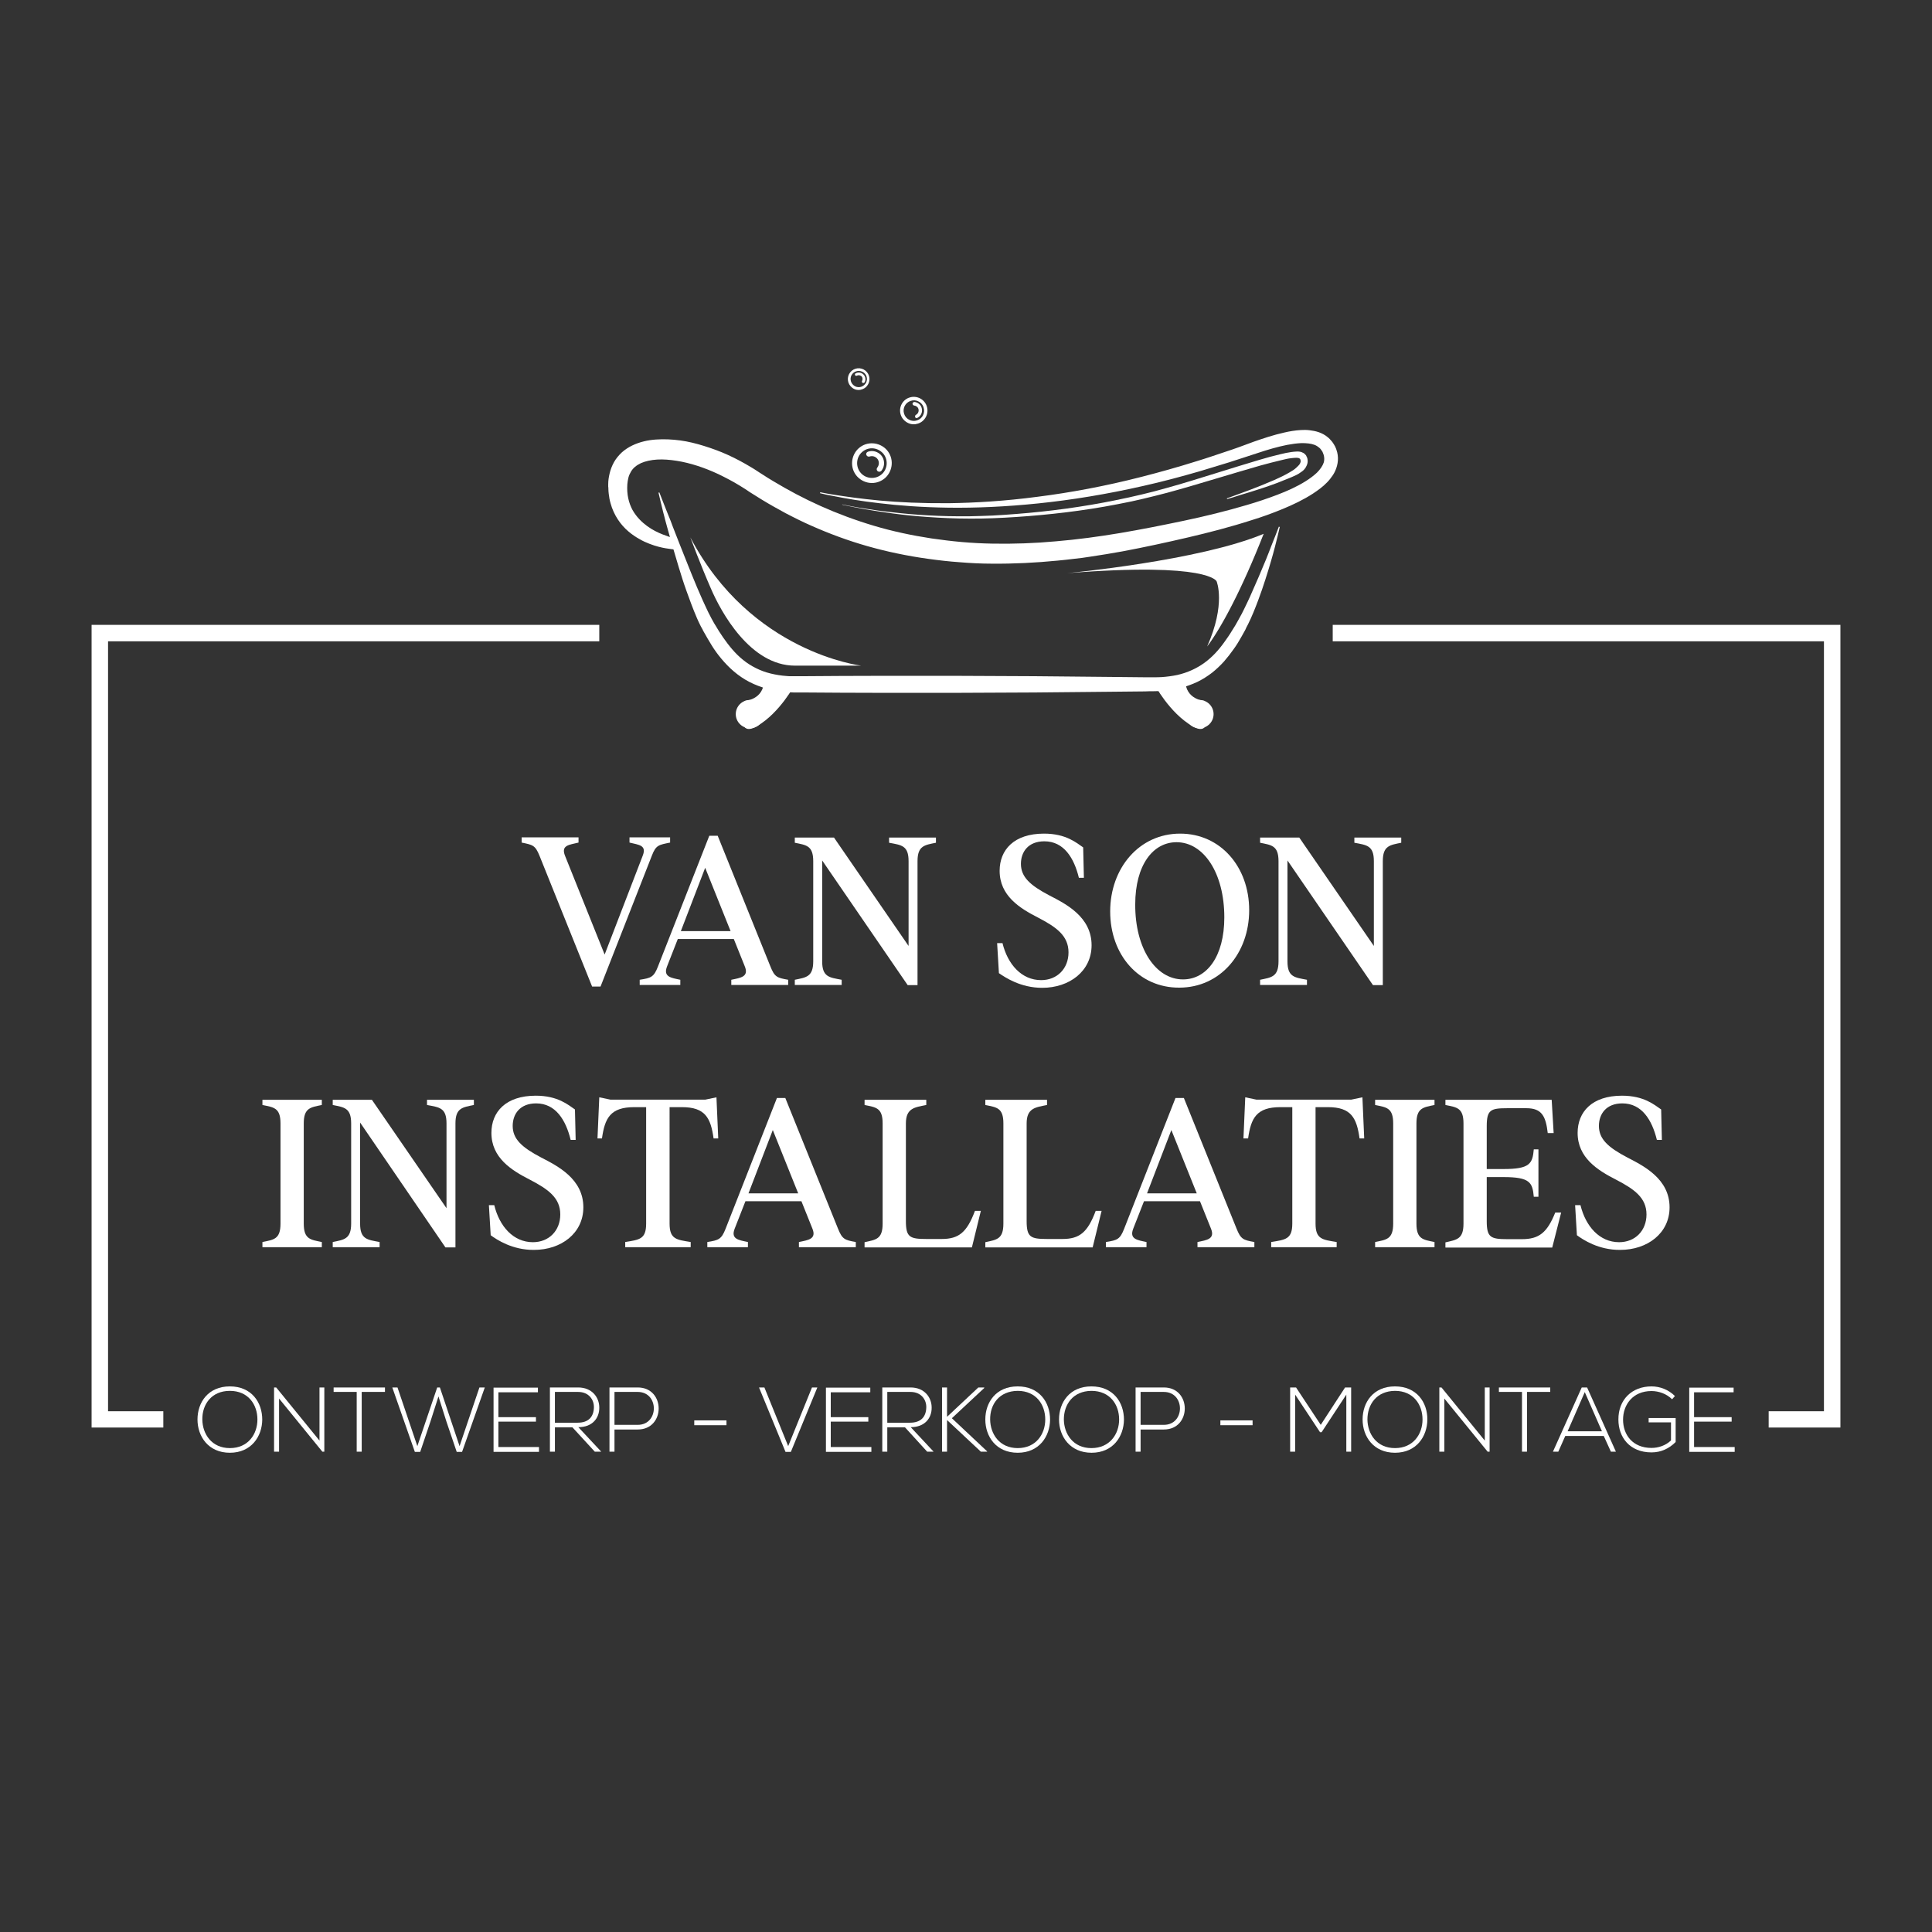 <svg xmlns="http://www.w3.org/2000/svg" xmlns:xlink="http://www.w3.org/1999/xlink" id="Layer_1" x="0px" y="0px" viewBox="0 0 1080 1080" style="enable-background:new 0 0 1080 1080;" xml:space="preserve"><rect x="0" y="0" width="1080" height="1080" fill="#333333" stroke="none"/><style type="text/css">	.st0{fill:#FFFFFF;}</style><g>	<g>		<g>			<g>				<path class="st0" d="M715.4,294.6c0,0-0.4,1.8-1.2,5.1c-0.8,3.3-2,8.2-3.8,14.3c-0.9,3.1-1.9,6.4-3.1,10.1     c-1.2,3.7-2.5,7.6-4.1,11.8c-1.6,4.2-3.3,8.6-5.6,13.2c-0.3,0.6-0.6,1.1-0.9,1.7c-0.1,0.3-0.3,0.6-0.4,0.9     c-0.1,0.3-0.3,0.6-0.4,0.8c-0.6,1.1-1.3,2.3-1.9,3.4c-1.3,2.3-2.7,4.7-4.4,7c-1.6,2.3-3.4,4.6-5.4,6.9c-2,2.2-4.3,4.4-6.7,6.3     c-2.5,1.9-5.3,3.7-8.2,5.1c-3,1.4-6.1,2.5-9.3,3.4c-3.2,0.8-6.6,1.3-9.9,1.6c-1.7,0.1-3.4,0.2-5.1,0.2c-1.6,0-3.3,0-4.9,0.1     c-6.5,0.1-13.2,0.1-20,0.2s-13.7,0.1-20.7,0.2c-7,0.1-14.1,0.1-21.2,0.2c-7.1,0-14.3,0.1-21.6,0.1c-7.2,0-14.5,0.1-21.7,0.1     c-7.3,0-14.5,0-21.7,0c-7.2,0-14.4,0-21.6,0c-14.3,0-28.3-0.1-41.9-0.2c-0.9,0-1.7,0-2.5,0l-1.3,0l-0.7,0l-0.6,0     c-0.8,0-1.7,0-2.6-0.1c-0.9,0-1.8-0.1-2.7-0.2c-3.5-0.3-7.1-0.9-10.5-1.8c-3.4-0.9-6.8-2.2-9.9-3.8c-3.1-1.6-6-3.6-8.6-5.8     c-2.6-2.2-4.9-4.6-7-7.1c-2.1-2.5-3.9-5-5.5-7.6c-1.6-2.6-3.1-5.2-4.5-7.7c-0.2-0.3-0.4-0.7-0.5-1l-0.5-0.9l-0.5-0.9     c-0.2-0.3-0.3-0.7-0.5-1c-0.7-1.3-1.2-2.6-1.8-3.9c-2.2-5.1-4-10.1-5.7-14.8c-1.7-4.7-3.1-9.2-4.4-13.5     c-2.6-8.5-4.7-15.9-6.4-22.1c-0.4-1.5-0.8-3-1.2-4.4c-0.3-1.4-0.7-2.7-1-3.9c-0.6-2.4-1.1-4.4-1.5-6.1c-0.8-3.3-1.2-5.1-1.2-5.1     l0.5-0.1c0,0,0.7,1.7,1.9,4.9c0.6,1.6,1.4,3.5,2.3,5.8c0.5,1.1,0.9,2.4,1.5,3.7c0.5,1.3,1.1,2.7,1.6,4.2     c2.3,5.9,5.1,13.1,8.4,21.3c1.6,4.1,3.4,8.4,5.3,13c1,2.3,2,4.6,3,6.9c1,2.3,2.2,4.7,3.3,7.1c0.6,1.2,1.2,2.4,1.8,3.5l0.5,0.9     l0.5,0.9l0.5,0.9l0.5,0.8c1.4,2.4,2.9,4.8,4.5,7.1c3.2,4.6,6.8,9.1,11.2,12.6c2.2,1.8,4.6,3.3,7.2,4.6c2.6,1.3,5.3,2.3,8.2,3     c2.9,0.7,5.9,1.2,9,1.4c0.8,0.1,1.5,0.1,2.3,0.1c0.7,0,1.6,0,2.4,0l1.2,0l1.3,0c0.8,0,1.7,0,2.5,0c13.6-0.1,27.7-0.2,41.9-0.2     c7.1,0,14.3,0,21.6,0c7.2,0,14.5,0,21.7,0c7.3,0,14.5,0.1,21.7,0.1c7.2,0,14.4,0.1,21.6,0.1c7.1,0.1,14.2,0.1,21.2,0.2     c7,0.1,13.9,0.1,20.7,0.2c6.8,0.1,13.5,0.1,20,0.2c1.6,0,3.2,0,4.9,0c1.5,0,3.1,0,4.6-0.1c3-0.2,5.9-0.6,8.8-1.2     c5.6-1.3,10.7-3.6,15.1-6.8c2.2-1.6,4.2-3.4,6-5.3c1.8-1.9,3.5-4,5-6.1c1.5-2.1,3-4.2,4.3-6.4c0.7-1.1,1.3-2.1,2-3.2     c0.3-0.5,0.6-1.1,0.9-1.6c0.3-0.5,0.6-1,0.9-1.6c1.2-2.1,2.3-4.2,3.3-6.3c1-2.1,2-4.1,2.9-6.1c3.6-8,6.6-15.1,9-20.9     c1.2-2.9,2.2-5.6,3.1-7.9c0.9-2.3,1.7-4.2,2.3-5.8c1.2-3.2,1.9-4.9,1.9-4.9L715.4,294.6z"></path>				<path class="st0" d="M377.4,307.1c0,0-0.2,0-0.7,0c-0.4,0-1-0.1-1.8-0.2c-1.6-0.2-3.9-0.5-6.9-1.3c-1.5-0.4-3.1-0.9-4.9-1.6     c-1.8-0.7-3.7-1.5-5.7-2.7c-2-1.1-4.1-2.5-6.2-4.3c-2.1-1.8-4.1-4-5.8-6.6c-1.7-2.6-3.2-5.7-4.1-9.1c-0.5-1.7-0.8-3.4-1-5.2     c-0.1-0.9-0.2-1.8-0.2-2.7c0-0.5,0-0.9-0.1-1.4c0-0.4,0-0.9,0-1.3c0-2.1,0.3-4,0.8-6.1c0.5-2.1,1.3-4.2,2.4-6.2     c1.1-2,2.7-3.9,4.4-5.5c1.8-1.6,3.8-2.9,5.9-3.9c4.2-2,8.7-3,13.2-3.3c4.5-0.3,9-0.1,13.5,0.5c4.5,0.6,8.9,1.7,13.4,3.1     c4.5,1.4,8.9,3,13.3,5c4.4,2,8.7,4.3,13,6.9c1.1,0.6,2.1,1.3,3.2,2c1,0.7,2,1.3,3.1,2c2.1,1.4,4.1,2.6,6.1,3.8     c8.3,5,17.1,9.7,26.5,13.9c9.4,4.2,19.3,7.9,29.7,11c10.4,3.1,21.2,5.4,32.3,7.1c5.6,0.8,11.2,1.5,16.9,2     c5.7,0.5,11.5,0.8,17.3,0.9c11.6,0.2,23.4-0.2,35.3-1.3c11.9-1,23.8-2.6,35.7-4.6c11.9-2,23.9-4.4,35.8-6.9     c11.9-2.5,23.7-5.4,35.2-8.8c5.8-1.7,11.5-3.6,17-5.7c5.5-2.1,10.9-4.5,15.7-7.5c2.4-1.5,4.6-3.1,6.5-4.9     c1.8-1.8,3.2-3.8,3.8-5.7c0.5-1.9,0.3-3.8-0.7-5.9c0-0.1-0.1-0.1-0.1-0.2l-0.1-0.1c0-0.1-0.1-0.2-0.2-0.3l-0.2-0.3l-0.2-0.3     c-0.3-0.4-0.6-0.8-1-1.1c-0.7-0.6-1.6-1.2-2.6-1.6c-2.1-0.8-4.6-1-7.3-1c-2.6,0.1-5.4,0.5-8.1,1c-5.5,1.1-10.9,2.7-16.3,4.5     c-5.4,1.7-10.8,3.6-16.3,5.3c-5.4,1.6-10.7,3.3-16.1,4.9c-10.7,3.1-21.2,5.9-31.5,8.2c-20.6,4.7-40.4,7.9-58.8,9.8     c-18.4,1.9-35.3,2.6-50.2,2.4c-15-0.2-28-1.2-38.7-2.5c-10.7-1.2-19-2.7-24.6-3.8c-1.4-0.3-2.7-0.5-3.7-0.7     c-1.1-0.2-2-0.4-2.7-0.6c-1.5-0.3-2.2-0.5-2.2-0.5l0.1-0.5c0,0,0.8,0.1,2.2,0.4c0.7,0.1,1.6,0.3,2.7,0.5     c1.1,0.2,2.3,0.4,3.7,0.6c5.7,0.9,14,2.1,24.6,3.1c10.7,1,23.6,1.6,38.5,1.5c14.9-0.2,31.7-1.2,49.8-3.6     c18.2-2.3,37.7-5.9,58-11.1c10.2-2.6,20.5-5.5,31-8.8c5.3-1.6,10.5-3.4,15.9-5.2c5.3-1.7,10.6-3.7,16-5.7     c5.5-1.9,11.1-3.8,17-5.1c3-0.7,6-1.2,9.2-1.4c1.6-0.1,3.3-0.1,4.9,0.1c1.7,0.2,3.4,0.5,5.2,1.1c1.7,0.6,3.5,1.5,5,2.8     c0.8,0.6,1.5,1.4,2.1,2.1l0.5,0.6l0.4,0.6c0.3,0.4,0.6,0.9,0.8,1.3l0.3,0.5c0,0,0.1,0.3,0.2,0.4l0.1,0.3     c0.2,0.4,0.4,0.9,0.5,1.3c0.3,0.9,0.6,1.9,0.7,2.9c0.1,1,0.2,2,0.1,3c-0.1,1-0.2,2-0.5,3c-0.5,1.9-1.3,3.7-2.3,5.2     c-1,1.5-2.1,2.9-3.3,4.1c-2.4,2.5-5.1,4.4-7.8,6.2c-5.4,3.5-11.1,6.2-16.9,8.6c-5.8,2.4-11.6,4.5-17.5,6.3     c-11.8,3.8-23.8,6.9-35.8,9.7c-12,2.8-24,5.4-36.2,7.7c-6.1,1.1-12.1,2.1-18.2,3c-3,0.5-6.1,0.9-9.1,1.2c-3.1,0.4-6.1,0.7-9.2,1     c-12.2,1.2-24.4,1.8-36.5,1.7c-6,0-12-0.3-18-0.8c-6-0.4-11.9-1.1-17.7-1.9c-5.8-0.8-11.6-1.8-17.3-3c-2.8-0.6-5.7-1.2-8.4-1.9     c-2.8-0.7-5.5-1.4-8.3-2.2c-10.9-3.1-21.4-7-31.3-11.4c-2.5-1.1-4.9-2.2-7.3-3.4c-1.2-0.6-2.4-1.2-3.6-1.8     c-1.2-0.6-2.3-1.2-3.5-1.8c-4.6-2.5-9.1-5-13.5-7.7c-2.2-1.4-4.4-2.7-6.4-4c-1-0.7-2-1.3-3-2c-1-0.6-1.9-1.2-2.9-1.8     c-3.9-2.4-7.8-4.4-11.7-6.3c-7.9-3.7-15.8-6.3-23.4-7.5c-3.8-0.6-7.5-0.9-10.9-0.7c-3.4,0.2-6.6,0.9-9.1,2     c-2.5,1.2-4.4,2.7-5.6,4.8c-0.6,1-1.1,2.1-1.4,3.3c-0.3,1.2-0.5,2.5-0.6,3.7c-0.4,5.7,0.8,10.5,2.9,14.4c2.2,3.9,5.2,6.8,8.2,9     c3,2.2,6,3.6,8.5,4.6c2.5,1,4.5,1.6,5.8,2c1.3,0.4,2,0.5,2,0.5L377.4,307.1z"></path>				<g>					<circle class="st0" cx="419.2" cy="399.2" r="7.9"></circle>					<path class="st0" d="M416.4,391.8c0,0,10.7-0.6,10.7-11.6c8.3,0,17.3,2.3,17.3,2.3s-8.3,15.9-21.2,23.4      C410.3,413.5,416.4,391.8,416.4,391.8z"></path>					<circle class="st0" cx="670.5" cy="399.2" r="7.9"></circle>					<path class="st0" d="M673.3,391.8c0,0-10.7-0.6-10.7-11.6c-8.3,0-17.3,2.3-17.3,2.3s8.3,15.9,21.2,23.4      C679.4,413.5,673.3,391.8,673.3,391.8z"></path>				</g>				<path class="st0" d="M471,282c0,0,4.7,1.1,13.1,2.4c4.2,0.7,9.3,1.4,15.1,2c5.8,0.7,12.5,1.3,19.7,1.7     c7.2,0.4,15.1,0.6,23.3,0.5c4.1-0.1,8.4-0.2,12.7-0.4c2.2-0.1,4.4-0.3,6.6-0.4c2.2-0.2,4.4-0.3,6.7-0.5c18-1.4,37.2-3.9,56-7.8     c4.7-0.9,9.4-2,14.1-3.1c4.7-1.1,9.3-2.3,13.8-3.6c9.1-2.5,18-5.3,26.7-8c8.7-2.7,17-5.3,25.1-7.7c4-1.2,8-2.3,11.9-3.2     c2-0.5,3.9-0.9,6-1.2c1-0.1,2.1-0.3,3.3-0.3c0.6,0,1.3,0,2.4,0.3l0.2,0.1l0.2,0.1c0.1,0.1,0.3,0.1,0.5,0.2     c0.2,0.1,0.4,0.2,0.5,0.3c0.2,0.2,0.4,0.3,0.6,0.5c0.2,0.2,0.4,0.5,0.6,0.7c0.2,0.3,0.1,0.1,0.1,0.2l0,0.1c0,0,0.1,0.2,0.2,0.3     c0.1,0.1,0.1,0.3,0.2,0.4c0.4,1,0.5,2.2,0.3,3.2c-0.2,1-0.6,1.8-1,2.5c-0.8,1.3-1.7,2-2.6,2.6c-1.7,1.3-3.4,2-5,2.7     c-1.6,0.7-3.2,1.3-4.7,1.9c-1.5,0.6-2.9,1.2-4.3,1.7c-5.6,2.1-10.5,3.6-14.6,4.9c-4.1,1.2-7.3,2.2-9.4,2.9c-2.2,0.6-3.3,1-3.3,1     l-0.2-0.4c0,0,1.1-0.4,3.3-1.2c2.1-0.8,5.3-1.9,9.2-3.4c4-1.5,8.8-3.4,14.1-5.7c2.7-1.2,5.5-2.5,8.4-4.2     c1.4-0.8,2.9-1.7,4.1-2.9c0.6-0.6,1.3-1.2,1.7-1.9c0.4-0.7,0.7-1.6,0.3-2.4c0-0.1-0.1-0.2-0.1-0.3c-0.1-0.1-0.1-0.2-0.2-0.2     c-0.1-0.1-0.3-0.2-0.5-0.3c-0.4-0.1-0.9-0.2-1.3-0.2c-0.9,0-1.8,0.1-2.8,0.2c-1.9,0.2-3.7,0.6-5.6,1.1c-3.8,0.9-7.7,1.9-11.7,3     c-8,2.3-16.4,4.8-25.1,7.4c-8.7,2.6-17.7,5.3-26.9,7.8c-4.6,1.2-9.3,2.4-14,3.5c-4.7,1.1-9.4,2.1-14.2,3     c-19,3.7-38.3,5.9-56.4,7.1c-2.3,0.1-4.5,0.3-6.7,0.4c-2.2,0.1-4.4,0.2-6.6,0.3c-4.4,0.2-8.6,0.2-12.8,0.2     c-8.3,0-16.2-0.4-23.4-0.9c-7.2-0.5-13.9-1.2-19.7-2c-5.9-0.8-10.9-1.6-15.1-2.3c-8.3-1.5-13.1-2.6-13.1-2.6L471,282z"></path>				<path class="st0" d="M385.9,300.4c0,0,5.8,15.6,11.5,28.6c5.6,13,21.9,43.1,47,43.1c25.1,0,37,0,37,0S419.7,364.9,385.9,300.4z"></path>				<path class="st0" d="M596.6,320.4c0,0,73.9-6.9,109.8-22c-12.2,31.1-23.8,52.7-31.6,63c10.6-23.8,5.3-36.4,5.3-36.4     S676.3,314.1,596.6,320.4z"></path>			</g>		</g>		<g>			<g>				<path class="st0" d="M487.4,270c-3.1,0-6.1-1.3-8.3-3.7c-4.1-4.6-3.6-11.6,0.9-15.7c4.6-4.1,11.6-3.6,15.7,0.9l0,0     c4.1,4.6,3.6,11.6-0.9,15.7C492.6,269.1,490,270,487.4,270z M487.4,250.6c-2,0-3.9,0.7-5.5,2.1c-3.4,3-3.7,8.3-0.7,11.7     c3,3.4,8.3,3.7,11.7,0.7c3.4-3,3.7-8.3,0.7-11.7l0,0C491.9,251.6,489.7,250.6,487.4,250.6z"></path>			</g>			<g>				<path class="st0" d="M491.5,263.7c-0.3,0-0.6-0.1-0.9-0.3c-0.6-0.5-0.7-1.4-0.2-2c1.2-1.5,1.2-3.7-0.1-5.1     c-1.1-1.2-2.7-1.6-4.2-1.1c-0.7,0.2-1.5-0.1-1.8-0.9c-0.3-0.7,0.1-1.5,0.9-1.8c2.6-0.9,5.4-0.1,7.3,1.9c2.2,2.5,2.3,6.2,0.2,8.8     C492.4,263.5,492,263.7,491.5,263.7z"></path>			</g>		</g>		<g>			<g>				<path class="st0" d="M507.7,236.5c-1.9-0.9-3.5-2.5-4.2-4.7c-1.3-4,1-8.4,5-9.6c4-1.3,8.4,1,9.6,5l0,0c1.3,4-1,8.4-5,9.6     C511.3,237.4,509.4,237.3,507.7,236.5z M513.2,224.3c-1.2-0.6-2.7-0.7-4.1-0.2c-3,0.9-4.7,4.2-3.7,7.2c0.9,3,4.2,4.7,7.2,3.7     c3-0.9,4.7-4.2,3.7-7.2l0,0C515.8,226.1,514.6,224.9,513.2,224.3z"></path>			</g>			<g>				<path class="st0" d="M512.1,233.7c-0.2-0.1-0.4-0.2-0.5-0.5c-0.2-0.5,0-1.1,0.4-1.3c1.2-0.6,1.8-2,1.4-3.3     c-0.3-1.1-1.3-1.8-2.4-1.9c-0.5-0.1-0.9-0.5-0.9-1.1c0.1-0.5,0.5-0.9,1.1-0.9c1.9,0.2,3.5,1.5,4,3.3c0.7,2.2-0.3,4.6-2.4,5.6     C512.7,233.8,512.4,233.8,512.1,233.7z"></path>			</g>		</g>		<g>			<g>				<path class="st0" d="M481,217.9c-1.7,0.3-3.4-0.1-4.8-1.3c-2.6-2.1-3-5.9-0.9-8.5c2.1-2.6,5.9-3,8.5-0.9l0,0     c2.6,2.1,3,5.9,0.9,8.5C483.8,216.9,482.4,217.6,481,217.9z M479.3,207.4c-1.1,0.2-2.1,0.7-2.8,1.6c-1.6,1.9-1.3,4.8,0.7,6.4     c1.9,1.6,4.8,1.3,6.4-0.7c1.6-1.9,1.3-4.8-0.7-6.4l0,0C481.8,207.5,480.5,207.2,479.3,207.4z"></path>			</g>			<g>				<path class="st0" d="M482.7,214.1c-0.2,0-0.4,0-0.5-0.1c-0.4-0.2-0.5-0.7-0.3-1.1c0.5-0.9,0.3-2.1-0.5-2.7     c-0.7-0.5-1.6-0.6-2.4-0.2c-0.4,0.2-0.8,0.1-1-0.3c-0.2-0.4-0.1-0.8,0.3-1c1.3-0.7,2.9-0.6,4.1,0.4c1.4,1.1,1.8,3.1,0.9,4.7     C483.1,213.9,482.9,214,482.7,214.1z"></path>			</g>		</g>	</g></g><g>	<polygon class="st0" points="1028.8,358.5 1028.8,349.3 1028.8,349.3 1019.6,349.3 745,349.3 745,358.5 1019.6,358.5 1019.6,788.9   988.7,788.9 988.7,798 1028.8,798 1028.8,788.9 1028.8,788.9 1028.8,358.5  "></polygon>	<polygon class="st0" points="51.2,358.5 51.2,349.3 51.2,349.3 60.4,349.3 335,349.3 335,358.5 60.4,358.5 60.4,788.9 91.3,788.9   91.3,798 51.2,798 51.2,788.9 51.2,788.9 51.2,358.5  "></polygon></g><g>	<path class="st0" d="M146.6,793.6c-0.1,9.4-6.1,18.5-18.1,18.5s-18.1-9.1-18.1-18.6c0-9.6,6-18.5,18.1-18.5  C140.6,775,146.6,783.9,146.6,793.6z M113.1,793.5c0.1,8.1,5.2,16,15.4,16c10.3,0,15.4-7.9,15.4-16c0-8.3-5.1-16-15.4-16  S113,785.1,113.1,793.5z"></path>	<path class="st0" d="M154.4,775.6l24.2,29.7v-29.7h2.7v35.9h-1.1L156,781.8v29.7h-2.8v-35.9H154.4z"></path>	<path class="st0" d="M199.5,778.1h-13v-2.5h28.7v2.5h-13v33.4h-2.8V778.1z"></path>	<path class="st0" d="M244.4,775.6h1.5l11,32.8l11.1-32.8h3l-12.7,36h-3l-5.7-16.8l-4.5-14.2l-4.5,14.1l-5.7,16.9h-3l-12.6-36h2.9  l11.1,32.8L244.4,775.6z"></path>	<path class="st0" d="M278.6,792.2h21v2.5h-21v14.2h22.7v2.7h-25.4v-35.9h24.8v2.6h-22.1V792.2z"></path>	<path class="st0" d="M336.1,811.5h-3.6L320,797.9h-9.8v13.6h-2.8v-35.9c5.3,0,10.5,0,15.8,0c7.8,0,11.8,5.6,11.8,11.2  c0.1,5.9-3.8,11-11.7,11L336.1,811.5z M310.2,795.3h12.7c6.3,0,9-3.5,9.1-8.6c0.1-4.2-2.8-8.6-8.8-8.6h-13V795.3z"></path>	<path class="st0" d="M343.5,799.1v12.4h-2.8v-35.9c5.2,0,10.5,0,15.8,0c15.6,0,15.6,23.5,0,23.5H343.5z M343.5,778.1v18.4h13  c12,0,12-18.4,0-18.4H343.5z"></path>	<path class="st0" d="M388.1,794h18v2.7h-18V794z"></path>	<path class="st0" d="M456.9,775.6l-14.8,36h-3l-14.8-36h3l13.3,32.8l13.3-32.8H456.9z"></path>	<path class="st0" d="M464.4,792.2h21v2.5h-21v14.2h22.7v2.7h-25.4v-35.9h24.8v2.6h-22.1V792.2z"></path>	<path class="st0" d="M521.9,811.5h-3.6l-12.4-13.6H496v13.6h-2.8v-35.9c5.3,0,10.5,0,15.8,0c7.8,0,11.8,5.6,11.8,11.2  c0.1,5.9-3.8,11-11.7,11L521.9,811.5z M496,795.3h12.7c6.3,0,9-3.5,9.1-8.6c0.1-4.2-2.8-8.6-8.8-8.6h-13V795.3z"></path>	<path class="st0" d="M551.8,811.5h-3.5l-18.9-17.7v17.7h-2.8v-35.9h2.8v16.4l17.5-16.4h3.3v0.3l-18.1,16.9l19.7,18.5V811.5z"></path>	<path class="st0" d="M587,793.6c-0.1,9.4-6.1,18.5-18.1,18.5c-12.1,0-18.1-9.1-18.1-18.6c0-9.6,6-18.5,18.1-18.5  C581,775,587,783.9,587,793.6z M553.5,793.5c0.1,8.1,5.2,16,15.4,16c10.3,0,15.4-7.9,15.4-16c0-8.3-5.1-16-15.4-16  C558.5,777.6,553.4,785.1,553.5,793.5z"></path>	<path class="st0" d="M628.3,793.6c-0.1,9.4-6.1,18.5-18.1,18.5S592,803,592,793.5c0-9.6,6-18.5,18.1-18.5  C622.3,775,628.3,783.9,628.3,793.6z M594.7,793.5c0.1,8.1,5.2,16,15.4,16c10.3,0,15.5-7.9,15.5-16c0-8.3-5.1-16-15.5-16  C599.8,777.6,594.7,785.1,594.7,793.5z"></path>	<path class="st0" d="M637.6,799.1v12.4h-2.8v-35.9c5.2,0,10.5,0,15.8,0c15.6,0,15.6,23.5,0,23.5H637.6z M637.6,778.1v18.4h13  c12,0,12-18.4,0-18.4H637.6z"></path>	<path class="st0" d="M682.2,794h18v2.7h-18V794z"></path>	<path class="st0" d="M752.6,779.6l-13.8,21h-0.9l-13.9-21v31.9h-2.8v-35.9c1.3,0,2,0,3.3,0l13.8,20.9l13.6-20.9h3.4v35.9h-2.7  V779.6z"></path>	<path class="st0" d="M797.9,793.6c-0.1,9.4-6.1,18.5-18.1,18.5s-18.1-9.1-18.1-18.6c0-9.6,6-18.5,18.1-18.5  C791.9,775,798,783.9,797.9,793.6z M764.4,793.5c0.1,8.1,5.2,16,15.4,16c10.3,0,15.4-7.9,15.4-16c0-8.3-5.1-16-15.4-16  C769.5,777.6,764.4,785.1,764.4,793.5z"></path>	<path class="st0" d="M805.8,775.6l24.2,29.7v-29.7h2.7v35.9h-1.1l-24.2-29.7v29.7h-2.8v-35.9H805.8z"></path>	<path class="st0" d="M850.9,778.1h-13v-2.5h28.7v2.5h-13v33.4h-2.8V778.1z"></path>	<path class="st0" d="M900.5,811.5l-4-8.8h-21.5l-3.9,8.8h-3l16.1-35.9h3l16.1,35.9H900.5z M895.5,800.1l-9.6-21.9l-9.6,21.9H895.5z  "></path>	<path class="st0" d="M934.7,782.2c-3.1-3.1-7.5-4.6-11.5-4.6c-10.5,0-15.9,7.7-15.9,16c0,8.5,5.4,15.8,15.9,15.8  c3.8,0,7.9-1.3,10.9-4.2v-10.1h-12.5v-2.4h15.1v13.4c-3.7,3.7-8.2,5.8-13.5,5.8c-12.2,0-18.5-8.5-18.5-18.3  c-0.1-11.2,7.6-18.6,18.5-18.6c4.7,0,9.5,1.8,13.1,5.4L934.7,782.2z"></path>	<path class="st0" d="M947,792.2h21v2.5h-21v14.2h22.7v2.7h-25.4v-35.9h24.8v2.6H947V792.2z"></path></g><g>	<g>		<g>			<g>				<path class="st0" d="M156.8,684v-56c0-8.8-3.8-9-10.1-10.3v-2.9h33.2v2.9c-6.3,1.3-10.1,1.6-10.1,10.3v56c0,8.8,3.8,9,10.1,10.3     v2.9h-33.2v-2.9C153,693,156.8,692.8,156.8,684z"></path>				<path class="st0" d="M201.3,627.5V684c0,8.8,4,9,10.9,10.3v2.9H186v-2.9c6.3-1.3,10.3-1.6,10.3-10.3v-56c0-8.8-4-9-10.3-10.3     v-2.9h21.9l41.7,60.6v-47.4c0-8.8-4-9-10.9-10.3v-2.9h26.2v2.9c-6.3,1.3-10.3,1.6-10.3,10.3v69.3H249L201.3,627.5z"></path>				<path class="st0" d="M274.3,690.5l-1-16.8h3c2.9,11.9,10.7,20.7,21.6,20.7c9,0,15.3-6.5,15.3-15.5c0-9.3-6.7-14.1-17.1-19.5     c-10.2-5.2-21.4-12.2-21.4-26.1c0-11.7,8-20.8,24.8-20.8c12.4,0,18.2,5.2,21.9,7.7l0.4,17H319c-2.7-11.1-8.4-20.4-19.3-20.4     c-9,0-13.1,5.9-13.1,12.6c0,7.3,5.1,12,16,17.7c9.1,4.7,23.5,11.9,23.5,27.8c0,14.5-12.4,23.8-27.6,23.8     C286.4,698.8,277.7,693,274.3,690.5z"></path>				<path class="st0" d="M361.2,684v-65.1h-6.6c-13.5,0-16.5,6.2-18.1,17.5H334l1-23l6.2,1.3h53.1l6.2-1.3l1,23h-2.6     c-1.6-11.4-4.6-17.5-17.7-17.5h-6.9V684c0,8.8,3.9,9,11.8,10.3v2.9h-36.6v-2.9C357.4,693,361.2,692.8,361.2,684z"></path>				<path class="st0" d="M405.6,686.9l28.7-73.1h4.7l29.4,72.9c2.4,6,3.7,6.5,10,7.6v2.9h-31.8v-2.9c5.2-1.1,10-1.6,7.5-7.6     l-6.1-15.2h-31.3l-6,15.3c-2.3,5.9,2.2,6.4,7.4,7.5v2.9h-22.7v-2.9C401.7,693.3,403.3,692.8,405.6,686.9z M446.2,667.1     L432,631.7l-13.6,35.4H446.2z"></path>				<path class="st0" d="M493.4,684v-56c0-8.8-3.8-9-10.1-10.3v-2.9h34.5v2.9c-6.3,1.3-11.4,1.6-11.4,10.3v54.6c0,9,2.2,10,11.4,10     h8.6c9.6,0,14.1-3.7,18.6-15.7h3.3l-5,20.4h-60v-2.9C489.6,693,493.4,692.8,493.4,684z"></path>				<path class="st0" d="M560.9,684v-56c0-8.8-3.8-9-10.1-10.3v-2.9h34.5v2.9c-6.3,1.3-11.4,1.6-11.4,10.3v54.6c0,9,2.2,10,11.4,10     h8.6c9.6,0,14.1-3.7,18.6-15.7h3.3l-5,20.4h-60v-2.9C557.1,693,560.9,692.8,560.9,684z"></path>				<path class="st0" d="M628.4,686.9l28.7-73.1h4.7l29.4,72.9c2.4,6,3.7,6.5,10,7.6v2.9h-31.8v-2.9c5.2-1.1,10-1.6,7.5-7.6     l-6.1-15.2h-31.3l-6,15.3c-2.3,5.9,2.2,6.4,7.4,7.5v2.9h-22.7v-2.9C624.6,693.3,626.1,692.8,628.4,686.9z M669,667.1l-14.2-35.4     l-13.6,35.4H669z"></path>				<path class="st0" d="M722.4,684v-65.1h-6.6c-13.5,0-16.5,6.2-18.1,17.5h-2.6l1-23l6.2,1.3h53.1l6.2-1.3l1,23h-2.6     c-1.6-11.4-4.6-17.5-17.7-17.5h-6.9V684c0,8.8,3.9,9,11.8,10.3v2.9h-36.6v-2.9C718.5,693,722.4,692.8,722.4,684z"></path>				<path class="st0" d="M778.8,684v-56c0-8.8-3.8-9-10.1-10.3v-2.9h33.2v2.9c-6.3,1.3-10.1,1.6-10.1,10.3v56c0,8.8,3.8,9,10.1,10.3     v2.9h-33.2v-2.9C775,693,778.8,692.8,778.8,684z"></path>				<path class="st0" d="M818.1,684v-56c0-8.8-3.8-9-10.1-10.3v-2.9h59.4l1.1,18.6h-3.3c-1.1-9.3-3.2-13.9-11.9-13.9h-10.8     c-9.2,0-11.4,0.9-11.4,10v24h9.4c14.7,0,16.2-3,16.9-11h2.6v26.5h-2.6c-0.7-8-2.2-11-16.9-11h-9.4v24.7c0,9,2.2,10,11.4,10h8.3     c9.6,0,14.1-3.7,18.6-14.9h3.3l-5,19.6H808v-2.9C814.3,693,818.1,692.8,818.1,684z"></path>				<path class="st0" d="M881.5,690.5l-1-16.8h3c2.9,11.9,10.7,20.7,21.6,20.7c9,0,15.3-6.5,15.3-15.5c0-9.3-6.7-14.1-17.1-19.5     c-10.2-5.2-21.4-12.2-21.4-26.1c0-11.7,8-20.8,24.8-20.8c12.4,0,18.2,5.2,21.9,7.7l0.4,17h-2.8c-2.7-11.1-8.4-20.4-19.3-20.4     c-9,0-13.1,5.9-13.1,12.6c0,7.3,5.1,12,16,17.7c9.1,4.7,23.5,11.9,23.5,27.8c0,14.5-12.4,23.8-27.6,23.8     C893.6,698.8,884.9,693,881.5,690.5z"></path>			</g>			<g>				<path class="st0" d="M291.6,471v-2.9h31.8v2.9c-5.2,1.3-10,1.4-7.5,7.5l22.1,55.1l21.3-55.3c2.3-5.9-2.2-6-7.4-7.3v-2.9h22.7     v2.9c-6.3,1.3-7.9,1.3-10.2,7.3l-28.7,73.2H331l-29.4-73.1C299.2,472.5,297.9,472.3,291.6,471z"></path>				<path class="st0" d="M367.8,540.3l28.7-73.1h4.7l29.4,72.9c2.4,6,3.6,6.5,10,7.6v2.9h-31.8v-2.9c5.2-1.1,10-1.6,7.5-7.6     l-6.1-15.2h-31.3l-6,15.3c-2.3,5.9,2.2,6.4,7.4,7.5v2.9h-22.7v-2.9C364,546.7,365.5,546.2,367.8,540.3z M408.4,520.5l-14.2-35.4     l-13.6,35.4H408.4z"></path>				<path class="st0" d="M459.6,481v56.4c0,8.8,4,9,10.9,10.3v2.9h-26.2v-2.9c6.3-1.3,10.3-1.6,10.3-10.3v-56c0-8.8-4-9-10.3-10.3     v-2.9h21.9l41.7,60.6v-47.4c0-8.8-4-9-10.9-10.3v-2.9h26.2v2.9c-6.3,1.3-10.3,1.6-10.3,10.3v69.3h-5.5L459.6,481z"></path>				<path class="st0" d="M558.4,544l-1-16.8h3c2.9,11.9,10.7,20.7,21.6,20.7c9,0,15.3-6.5,15.3-15.5c0-9.3-6.7-14.1-17.1-19.5     c-10.2-5.2-21.4-12.2-21.4-26.1c0-11.7,8-20.8,24.8-20.8c12.4,0,18.2,5.2,21.9,7.7l0.4,17h-2.8c-2.7-11.1-8.4-20.4-19.3-20.4     c-9,0-13.1,5.9-13.1,12.6c0,7.3,5.1,12,16,17.7c9.1,4.7,23.5,11.9,23.5,27.8c0,14.5-12.4,23.8-27.6,23.8     C570.5,552.2,561.9,546.4,558.4,544z"></path>				<path class="st0" d="M620.6,509.5c0-24.2,16.2-43.5,39.1-43.5c22.5,0,38.6,18.5,38.6,42.8c0,24.2-16.2,43.3-39.1,43.3     C636.7,552.2,620.6,533.9,620.6,509.5z M661.3,547.5c13.2,0,23.1-12.7,23.1-34.7c0-24.7-11.5-42-26.7-42     c-13.2,0-23.1,12.8-23.1,34.8C634.5,530.3,646.1,547.5,661.3,547.5z"></path>				<path class="st0" d="M719.7,481v56.4c0,8.8,4,9,10.9,10.3v2.9h-26.2v-2.9c6.3-1.3,10.3-1.6,10.3-10.3v-56c0-8.8-4-9-10.3-10.3     v-2.9h21.9l41.7,60.6v-47.4c0-8.8-4-9-10.9-10.3v-2.9h26.2v2.9c-6.3,1.3-10.3,1.6-10.3,10.3v69.3h-5.5L719.7,481z"></path>			</g>		</g>	</g></g></svg>